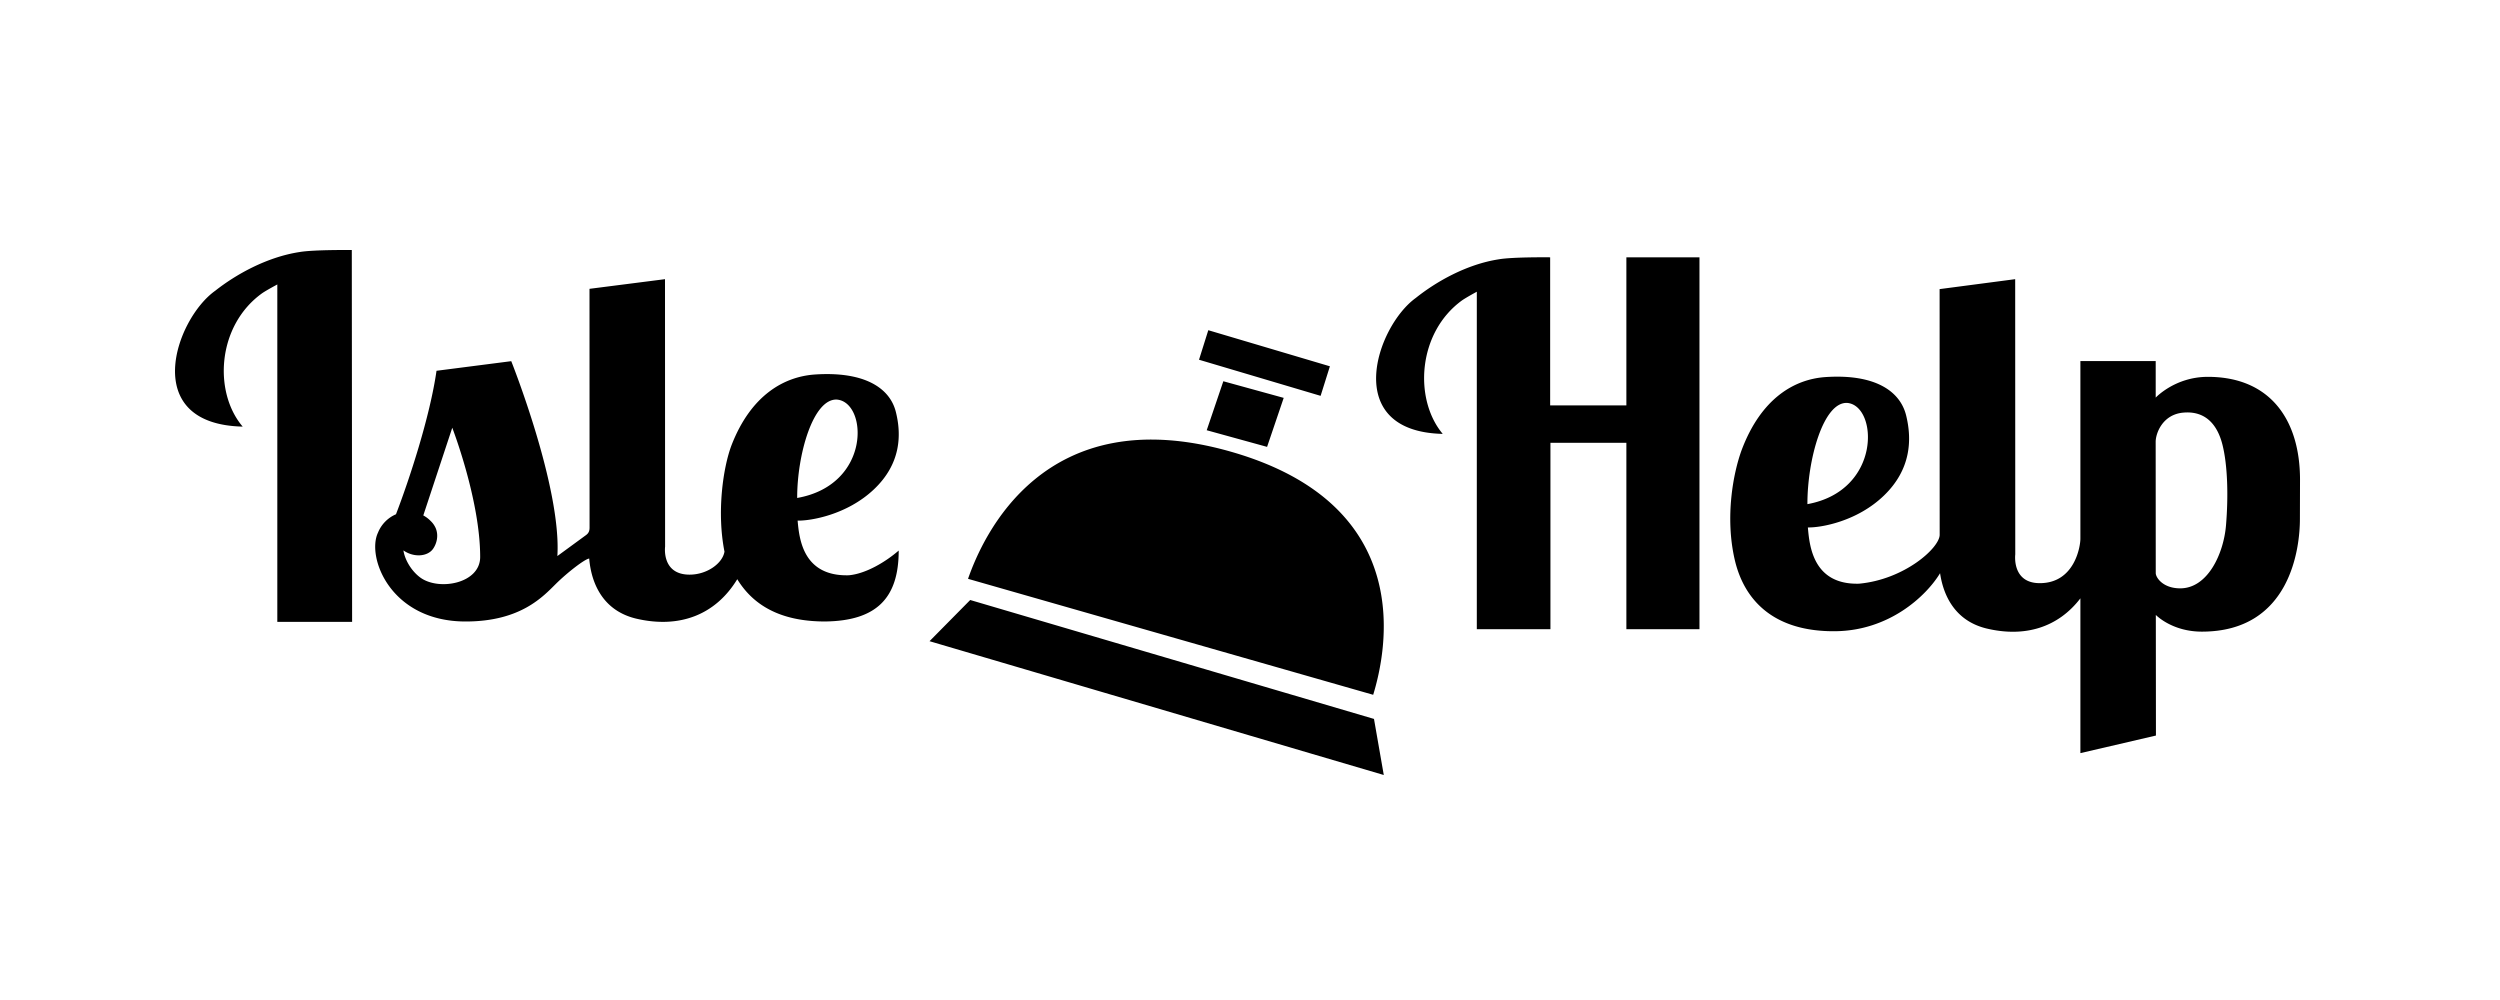 <svg xmlns="http://www.w3.org/2000/svg" width="160" height="64" fill="none"><path fill="#000" fill-rule="evenodd" d="m62.093 38.4 25.842 7.611.627 3.589-29.072-8.564 2.603-2.636Zm25.791 6.067-25.93-7.422c.942-2.703 4.85-11.564 16.833-8.134 11.986 3.431 9.935 12.808 9.097 15.556ZM81.093 28.6l-3.863-1.065 1.063-3.135 3.864 1.064-1.064 3.136Zm4.02-5.156-.594 1.89-7.782-2.311.594-1.89 7.783 2.31Zm57.351 10.178c-.15 1.808-1.165 4.032-2.931 4.032-1.107 0-1.565-.69-1.565-.979l-.005-8.398c0-.535.431-1.755 1.777-1.87 1.347-.116 2.147.686 2.493 2.038.345 1.353.382 3.367.231 5.177Zm-24.228-7.834c1.957.196 2.187 5.613-2.561 6.477-.009-2.843 1.022-6.581 2.561-6.477Zm23.065-1.67c3.995 0 5.9 2.756 5.9 6.582l-.007 2.526c0 1.778-.569 7.199-6.275 7.199-1.925 0-2.946-1.07-2.946-1.07l.007 7.72-4.835 1.125v-9.907c-1.424 1.86-3.552 2.526-6.033 1.924-2.209-.551-2.787-2.434-2.947-3.532-.907 1.49-3.273 3.677-6.703 3.713-3.856.04-5.827-1.895-6.445-4.6-.617-2.704-.099-5.5.448-6.994 1.256-3.337 3.394-4.53 5.346-4.67 3.184-.218 4.798.895 5.181 2.452.384 1.558.309 3.454-1.41 5.12-1.718 1.667-4.046 2.07-4.879 2.05.102 1.096.287 3.681 3.275 3.6 2.899-.266 5.161-2.288 5.161-3.131l-.004-15.722 4.837-.636.005 17.616s-.236 1.839 1.568 1.839c2.24 0 2.6-2.366 2.6-2.84V23.108h4.82v2.34s1.235-1.33 3.336-1.33Zm-37.213 1.827V16.47h4.678v23.798h-4.678V28.339h-4.86v11.928h-4.712V18.67s-.665.36-.946.555c-2.852 2.068-3.092 6.333-1.235 8.544-6.544-.152-4.243-6.891-1.726-8.699 1.281-1.026 3.234-2.153 5.313-2.474.902-.157 3.288-.128 3.288-.128v9.476h4.878Zm-50.51-.37c1.955.19 2.185 5.455-2.558 6.295-.009-2.763 1.02-6.397 2.559-6.296ZM26.895 36.96c-.603-.448-.996-1.178-1.076-1.734.682.479 1.556.387 1.896-.1.238-.342.37-.859.165-1.336l-.009-.02-.009-.016a1.372 1.372 0 0 0-.304-.415 1.914 1.914 0 0 0-.467-.352l1.854-5.611s1.786 4.619 1.786 8.271c0 1.712-2.666 2.18-3.836 1.313Zm24.152-3.64c.103 1.065.288 3.578 3.272 3.498 1.115-.097 2.394-.884 3.198-1.583 0 3.02-1.395 4.5-4.712 4.54-2.223 0-4.35-.625-5.62-2.706-1.4 2.302-3.724 3.172-6.483 2.52-2.528-.612-2.917-2.923-2.993-3.842-.284.03-1.397.895-2.116 1.604-.83.818-2.259 2.425-5.793 2.425-4.824 0-6.356-4.139-5.607-5.69.218-.54.642-.956 1.15-1.173.863-2.253 2.17-6.228 2.594-9.183l4.783-.615s3.218 8.061 2.952 12.472l1.839-1.345c.172-.129.221-.276.221-.476l-.004-15.281 4.832-.618.006 17.122s-.237 1.788 1.566 1.788c1.13 0 2.114-.73 2.235-1.473-.498-2.503-.1-5.345.446-6.798 1.255-3.244 3.392-4.404 5.342-4.538 3.18-.213 4.793.87 5.176 2.382.383 1.513.308 3.358-1.409 4.977-1.716 1.62-4.042 2.012-4.875 1.992Zm-31.87-17.19c.915-.157 3.338-.128 3.338-.128l.02 23.798h-4.787V18.205s-.675.36-.96.554c-2.898 2.069-3.142 6.334-1.256 8.544-6.646-.152-4.31-6.89-1.753-8.698 1.301-1.027 3.286-2.153 5.398-2.475Z" clip-rule="evenodd"/></svg>